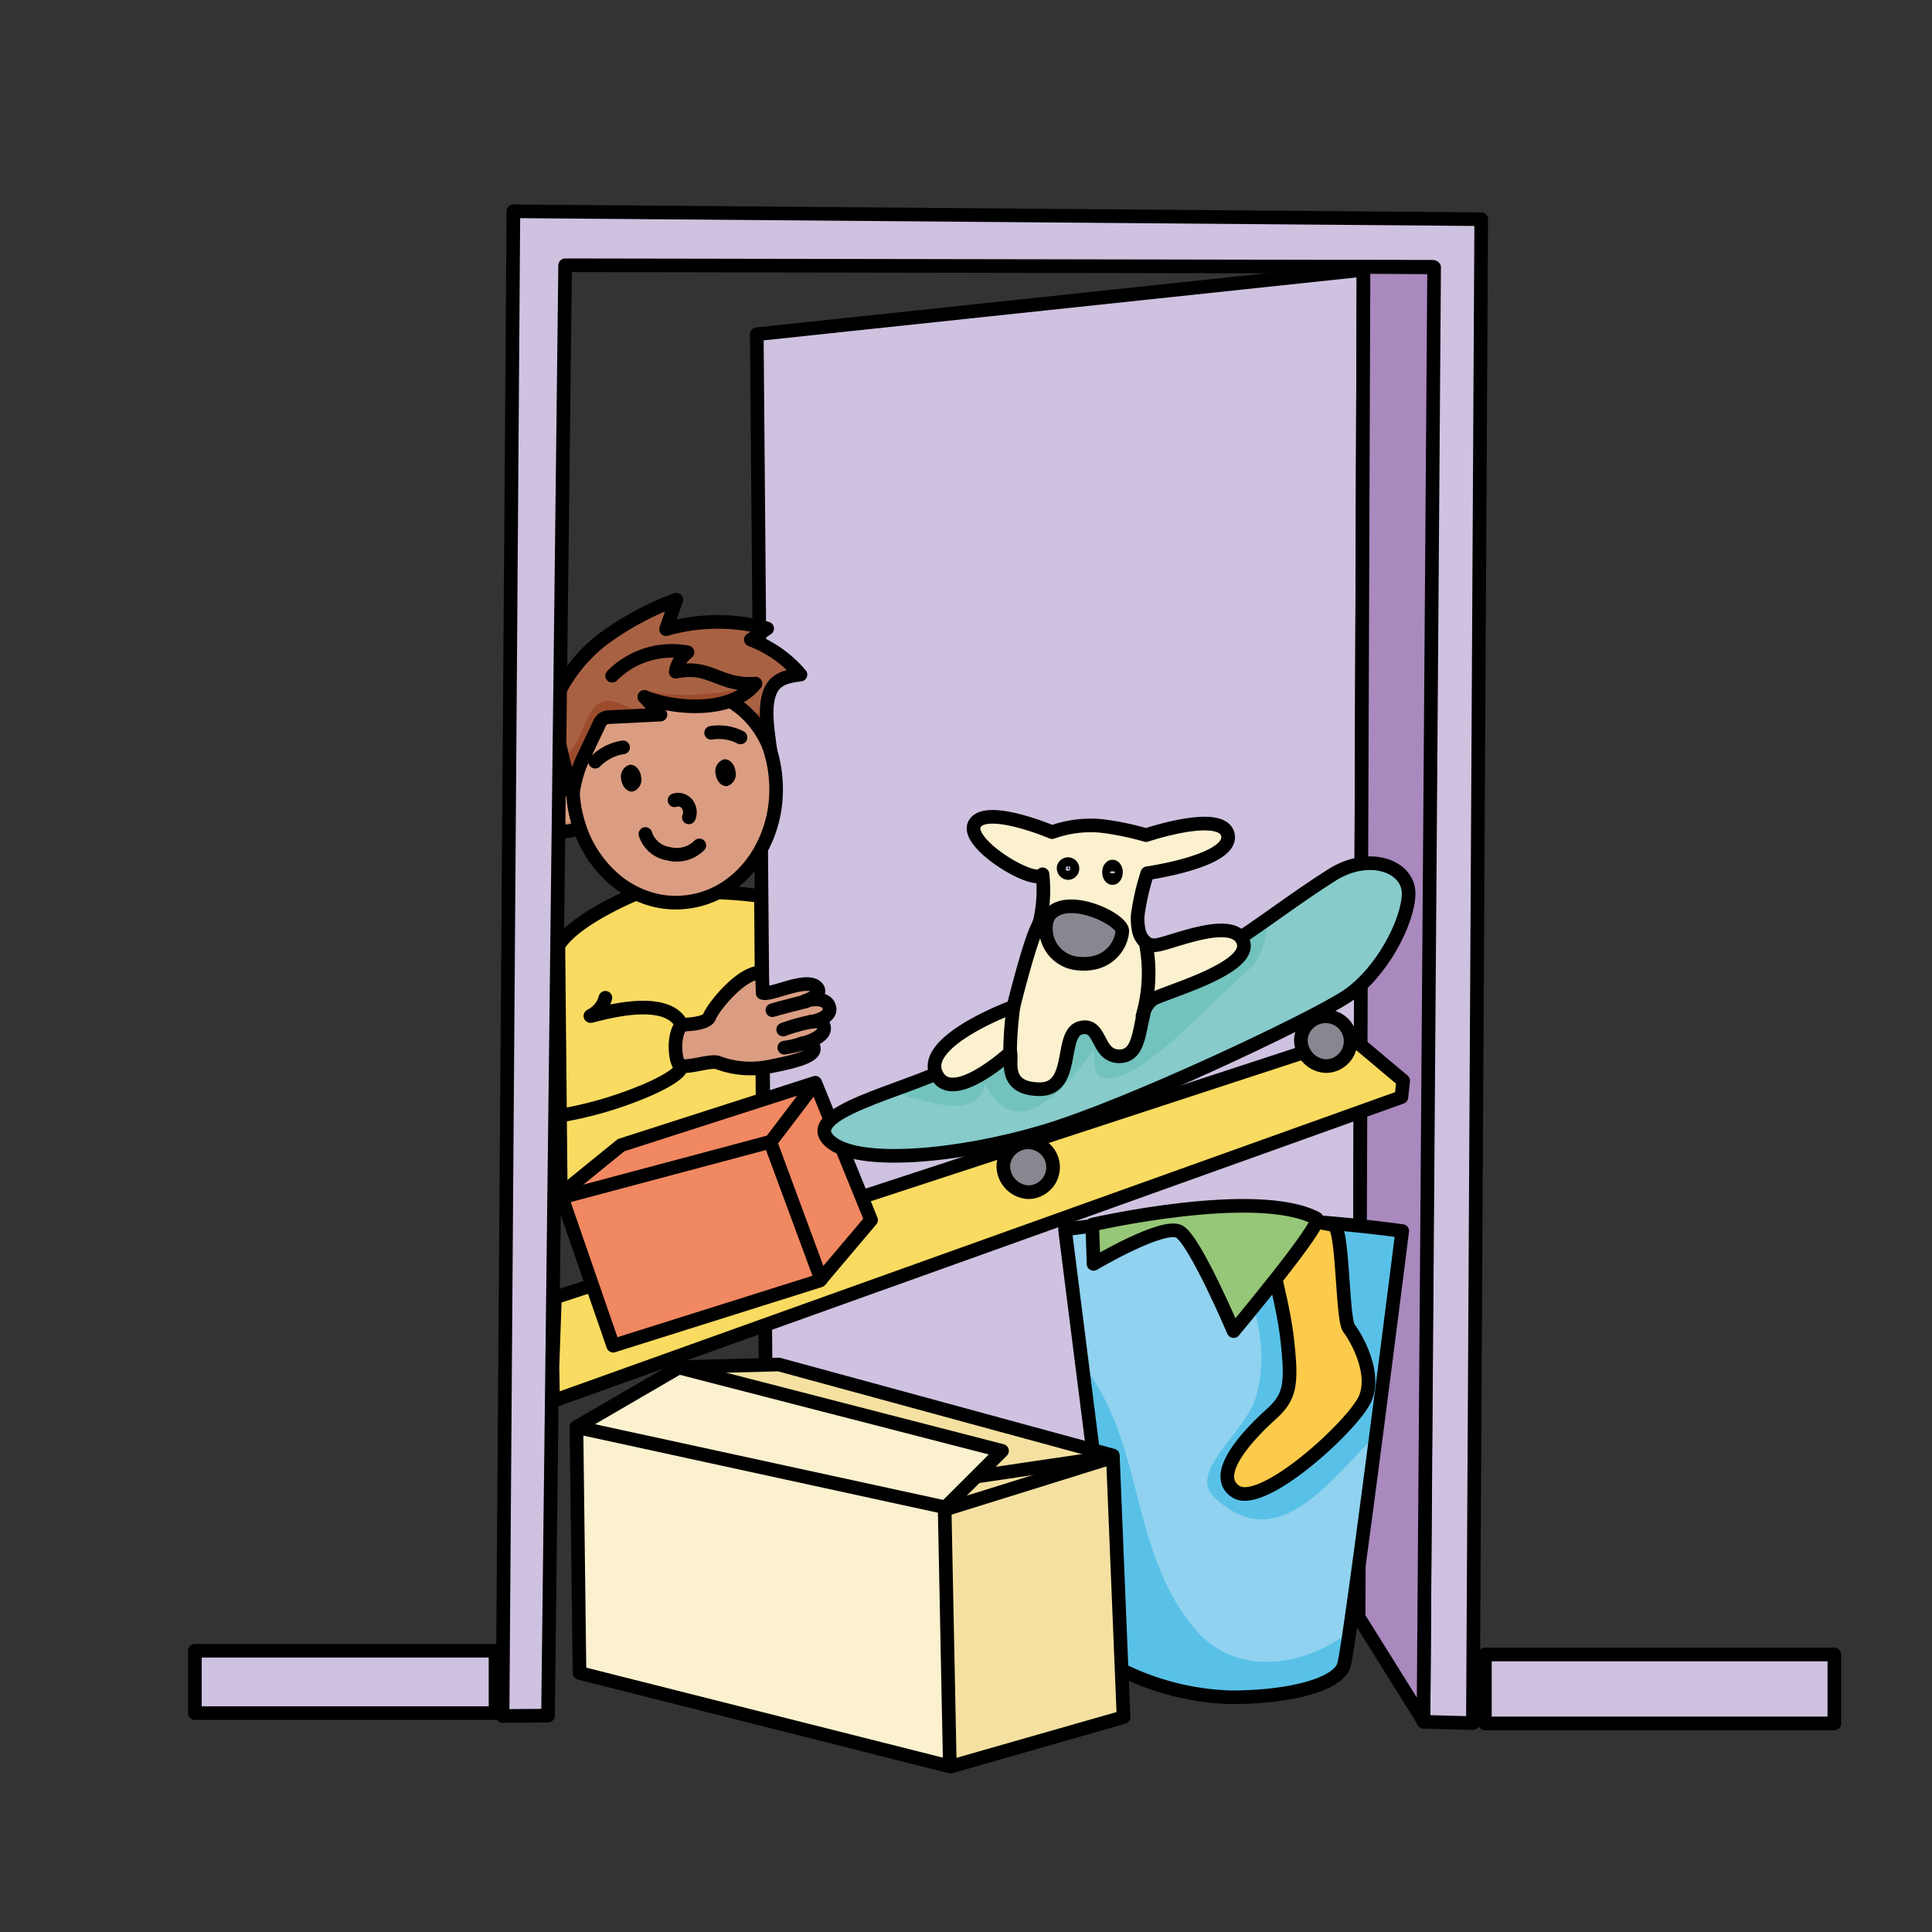 <svg id="zu_hause_lernen" xmlns="http://www.w3.org/2000/svg" viewBox="0 0 283.465 283.465"><rect x="0" y="0" width="283.465" height="283.465" fill="#333333" stroke="none"/><defs><style>.cls-1{fill:#f9db61;}.cls-19,.cls-2{fill:none;}.cls-2{stroke:#000;stroke-linecap:round;stroke-linejoin:round;stroke-width:2px;}.cls-3{fill:#cfc2e0;}.cls-4{fill:#9c4c2c;}.cls-5{fill:#c8866a;}.cls-6{fill:#da9d81;}.cls-7{fill:#a86243;}.cls-8{fill:#a989be;}.cls-9{fill:#90d2f0;}.cls-10{fill:#59c1e7;}.cls-11{fill:#fbf1ce;}.cls-12{fill:#f4e1a1;}.cls-13{fill:#fdcb4b;}.cls-14{fill:#96c678;}.cls-15{fill:#f08861;}.cls-16{fill:#87cbcb;}.cls-17{fill:#72c3bd;}.cls-18{fill:#88878f;}</style></defs><title>zu_hause_lernen</title><g id="Layer_4" data-name="Layer 4"><path class="cls-1" d="M735.48,174.92l-29.72.29-.35-36.48c2.59-4.09,11.61-7.68,11.61-7.68s6.73-.31,11.32-.12a59.975,59.975,0,0,1,6.79.55Z" transform="translate(-623.484)"/><path class="cls-2" d="M717.02,131.05s-9.02,3.59-11.61,7.68l.35,36.48,29.72-.29-.35-43.44a59.975,59.975,0,0,0-6.79-.55C723.75,130.74,717.02,131.05,717.02,131.05Z" transform="translate(-623.484)"/><polygon class="cls-3" points="200.056 39.59 199.316 237.18 112.566 228.95 111.036 49.04 200.056 39.59"/><polygon class="cls-2" points="200.056 39.59 111.036 49.04 112.566 228.95 199.316 237.18 200.056 39.59"/><path class="cls-4" d="M733.65,93.862c.8-.549,1.6-1.1,2.393-1.643a27.582,27.582,0,0,0-14.836.1q.751-2.166,1.51-4.329a43.212,43.212,0,0,0-10.916,5.9,23.118,23.118,0,0,0-7.294,9.853c.438,2.35.845,4.593,1.485,7.257.143.6.3,1.227.473,1.88.3,1.14.644,2.368,1.054,3.712.007-.071.018-.143.028-.214l0,0A17.906,17.906,0,0,1,709.1,111.1q1.12-2.371,2.25-4.741a2.109,2.109,0,0,1,.637-.9,1.945,1.945,0,0,1,1.022-.243l7.375-.368-2.345-2.588c3.193,1.312,8.55,2.012,12.564.579h0c.052.026.1.056.156.083a9.856,9.856,0,0,1,2.362,1.836,16.852,16.852,0,0,1,2.661,3.634c.011.019.021.041.032.06.041.077.083.155.121.231.143.276.268.544.376.8.056.129.108.255.153.376-.056-.513-.139-1.114-.222-1.764a28.676,28.676,0,0,1-.268-3.338,6.482,6.482,0,0,1,1.13-4.3c.936-1.073,2.442-1.3,3.82-1.469A17.732,17.732,0,0,0,733.65,93.862Z" transform="translate(-623.484)"/><path class="cls-5" d="M707.658,117.973c-.09-.638-.146-1.281-.173-1.926l-1.089-3.131a2.7,2.7,0,0,0-.672.021,3.451,3.451,0,0,0-1.714.822,4.835,4.835,0,0,0-1.458,4.316,5.123,5.123,0,0,0,.355,1.286h0a4.1,4.1,0,0,0,3.106,2.607,3.234,3.234,0,0,0,.992-.011,3.411,3.411,0,0,0,1.433-.6l.017-.007C708.33,120.976,707.766,118.738,707.658,117.973Z" transform="translate(-623.484)"/><path class="cls-6" d="M705.724,112.937a3.451,3.451,0,0,0-1.714.822,4.835,4.835,0,0,0-1.458,4.316,5.123,5.123,0,0,0,.355,1.286,4.534,4.534,0,0,0,5.207.844,19.4,19.4,0,0,1-.456-2.232c-.09-.638-.146-1.281-.173-1.926l-1.089-3.131A2.7,2.7,0,0,0,705.724,112.937Z" transform="translate(-623.484)"/><path class="cls-6" d="M735.938,108.68c-.034-.082-.069-.166-.1-.247a.055.055,0,0,0-.017.017l-.011.006a.679.679,0,0,0-.024-.067,13.7,13.7,0,0,0-5.176-5.552h0c-4.014,1.432-9.371.732-12.564-.58q1.175,1.294,2.345,2.589l-7.375.368a1.936,1.936,0,0,0-1.022.243,2.109,2.109,0,0,0-.637.9q-1.127,2.367-2.25,4.74a17.921,17.921,0,0,0-1.555,5.275l0,0c.028.517.08,1.039.153,1.56a18.936,18.936,0,0,0,.8,3.379,17.222,17.222,0,0,0,5.165,7.733,14.285,14.285,0,0,0,6.571,3.174,13.484,13.484,0,0,0,10.978-2.855c.111-.09.219-.179.327-.273.094-.078.188-.161.275-.245a15.865,15.865,0,0,0,2.769-3.319A18.133,18.133,0,0,0,737.3,116.6,19.293,19.293,0,0,0,735.938,108.68Z" transform="translate(-623.484)"/><path class="cls-7" d="M733.65,93.862c.8-.549,1.6-1.1,2.393-1.643a27.582,27.582,0,0,0-14.836.1q.751-2.166,1.51-4.329a43.212,43.212,0,0,0-10.916,5.9,23.142,23.142,0,0,0-7.294,9.853c.438,2.35.845,4.593,1.485,7.257,3.2-1.545,2.887-6.67,5.743-7.995,2.056-.791,4.3,1.425,6.7,1.515-.125-.915-1.1-1.7-.977-2.416-.157-1.144,1.207-.658,1.875-.53,4.877.867,9.746.1,14.616-.669-1.047.624-2.069,1.443-3.183,2.019a9.831,9.831,0,0,1,2.362,1.836,6.33,6.33,0,0,1,2.849,0,6.507,6.507,0,0,1,1.134-4.3c.936-1.072,2.442-1.3,3.82-1.469A17.738,17.738,0,0,0,733.65,93.862Z" transform="translate(-623.484)"/><path d="M729.674,111.418a1.824,1.824,0,0,0-1.183,2.182c.146,1.079.915,1.853,1.715,1.727a1.829,1.829,0,0,0,1.186-2.184C731.242,112.063,730.474,111.292,729.674,111.418Z" transform="translate(-623.484)"/><path d="M715.826,112.22a1.823,1.823,0,0,0-1.186,2.182c.146,1.08.915,1.853,1.715,1.727a1.823,1.823,0,0,0,1.186-2.184C717.4,112.865,716.626,112.094,715.826,112.22Z" transform="translate(-623.484)"/><path class="cls-2" d="M707.547,116.374c.028.516.08,1.038.153,1.559a19.288,19.288,0,0,0,.8,3.379,17.222,17.222,0,0,0,5.165,7.733,14.285,14.285,0,0,0,6.571,3.174,13.484,13.484,0,0,0,10.978-2.855c.111-.09.219-.179.327-.273.094-.078.188-.161.278-.245a15.74,15.74,0,0,0,2.811-3.359,18.1,18.1,0,0,0,2.713-8.925,19.329,19.329,0,0,0-1.043-7.071" transform="translate(-623.484)"/><path class="cls-2" d="M706.465,112.876a2.693,2.693,0,0,0-.7.021,3.462,3.462,0,0,0-1.719.822,4.846,4.846,0,0,0-1.457,4.316,4.368,4.368,0,0,0,3.461,3.894,3.228,3.228,0,0,0,.991-.012,3.392,3.392,0,0,0,1.433-.6" transform="translate(-623.484)"/><path class="cls-2" d="M726.087,124.039a4.688,4.688,0,0,1-4.494,1.225,4.238,4.238,0,0,1-3.412-2.9" transform="translate(-623.484)"/><path class="cls-2" d="M722.456,117.416a1.632,1.632,0,0,1,1.809.517,1.961,1.961,0,0,1,.292,1.994" transform="translate(-623.484)"/><path class="cls-2" d="M727.823,107.518a7,7,0,0,1,4.31.676" transform="translate(-623.484)"/><path class="cls-2" d="M710.813,111.754a7.248,7.248,0,0,1,4.088-2.1" transform="translate(-623.484)"/><path class="cls-2" d="M707.519,116.588c-.41-1.344-.754-2.572-1.054-3.712-.932-3.535-1.419-6.255-1.958-9.137a23.142,23.142,0,0,1,7.294-9.853,43.212,43.212,0,0,1,10.916-5.9q-.758,2.162-1.51,4.329a27.582,27.582,0,0,1,14.836-.1c-.8.546-1.6,1.093-2.393,1.643a17.738,17.738,0,0,1,7.277,5.123c-1.378.167-2.884.4-3.82,1.469-1.506,1.728-1.19,5.069-.862,7.638.083.651.166,1.252.222,1.764" transform="translate(-623.484)"/><path class="cls-2" d="M736.467,109.856c-.045-.121-.1-.246-.153-.375-.108-.256-.233-.524-.376-.8-.038-.075-.08-.153-.121-.23l-.032-.061a13.7,13.7,0,0,0-5.179-5.552" transform="translate(-623.484)"/><path class="cls-2" d="M718.038,102.257l2.345,2.589-7.375.368a1.945,1.945,0,0,0-1.022.243,2.109,2.109,0,0,0-.637.9q-1.127,2.367-2.25,4.74a17.921,17.921,0,0,0-1.555,5.275l0,0c-.01.071-.021.143-.028.214" transform="translate(-623.484)"/><path class="cls-2" d="M718.038,102.257c3.193,1.312,8.55,2.012,12.564.58h0a9.495,9.495,0,0,0,1.878-.9,7.289,7.289,0,0,0,1.847-1.64c-5.322.4-6.6-2.827-11.705-1.738a4.67,4.67,0,0,1,1.729-2.85A12.339,12.339,0,0,0,713.3,99.145" transform="translate(-623.484)"/><path class="cls-6" d="M742.46,149.92a.832.832,0,0,0,.13-.02C742.54,149.91,742.49,149.91,742.46,149.92Zm-1.22,3.18a.292.292,0,0,0-.09.02A.292.292,0,0,0,741.24,153.1Zm.48-6.26c.58-.15,2.82-.63,3.38.76.57,1.42-1.34,2.04-2.26,2.26.55-.05,1.44.01,1.56.9.16,1.31-2.2,2.08-3.12,2.33.55-.11,1.54-.17,1.61.74.09,1.27-3.24,2.04-6.95,2.74a13.685,13.685,0,0,1-7.23-.7c-1.32-.31-5.08,1.16-5.64.25s-.85-4.26.42-5.78c0,0,3.71,0,4.09-1.16s4.65-6.69,7.7-6.5l.1,3c1.27.41,6.4-2.35,7.92-.84C744.28,145.82,742.27,146.63,741.72,146.84Z" transform="translate(-623.484)"/><path class="cls-2" d="M740.92,153.18s.09-.02.23-.06a.292.292,0,0,1,.09-.02" transform="translate(-623.484)"/><path class="cls-2" d="M741.24,153.1a.292.292,0,0,1-.09.02" transform="translate(-623.484)"/><path class="cls-2" d="M741.24,153.1c.01,0,.03-.01.04-.01" transform="translate(-623.484)"/><path class="cls-2" d="M742.84,149.86c.55-.05,1.44.01,1.56.9.16,1.31-2.2,2.08-3.12,2.33" transform="translate(-623.484)"/><path class="cls-2" d="M742.38,149.94a.145.145,0,0,1,.06-.01.031.031,0,0,0,.02-.01c.03-.01.08-.01.13-.02" transform="translate(-623.484)"/><path class="cls-2" d="M742.59,149.9a.832.832,0,0,1-.13.02" transform="translate(-623.484)"/><path class="cls-2" d="M742.59,149.9c.07-.01.15-.03.25-.04" transform="translate(-623.484)"/><path class="cls-2" d="M741.58,146.88a1,1,0,0,1,.14-.04c.58-.15,2.82-.63,3.38.76.57,1.42-1.34,2.04-2.26,2.26" transform="translate(-623.484)"/><path class="cls-2" d="M741.28,153.09c.55-.11,1.54-.17,1.61.74.09,1.27-3.24,2.04-6.95,2.74a13.685,13.685,0,0,1-7.23-.7c-1.32-.31-5.08,1.16-5.64.25s-.85-4.26.42-5.78c0,0,3.71,0,4.09-1.16s4.65-6.69,7.7-6.5l.1,3c1.27.41,6.4-2.35,7.92-.84.98.98-1.03,1.79-1.58,2" transform="translate(-623.484)"/><path class="cls-2" d="M712.309,146.4a4.085,4.085,0,0,1-2.045,2.567c-1.673.842,10.487-3.77,13.166,1.243" transform="translate(-623.484)"/><path class="cls-2" d="M705.168,163.763a55.652,55.652,0,0,0,9.559-2.406c5.541-1.925,9-3.971,8.665-4.973" transform="translate(-623.484)"/><path class="cls-2" d="M741.744,146.918s-3.945.984-4.936,1.3" transform="translate(-623.484)"/><path class="cls-2" d="M742.575,149.9a26.269,26.269,0,0,0-4.184,1.157" transform="translate(-623.484)"/><path class="cls-2" d="M741.313,153.08a16.979,16.979,0,0,1-2.762.636" transform="translate(-623.484)"/><polygon class="cls-3" points="217.326 32.16 216.106 252.82 208.856 252.62 210.226 39.14 82.916 38.92 80.406 251.72 73.736 251.77 75.326 31 217.326 32.16"/><polygon class="cls-2" points="73.736 251.77 75.326 31 217.326 32.16 216.106 252.82 208.856 252.62 210.226 39.14 82.916 38.92 80.406 251.72 73.736 251.77"/><polygon class="cls-8" points="210.416 39.23 208.856 252.52 199.336 237.27 200.056 39.17 210.416 39.23"/><polygon class="cls-2" points="208.856 252.52 199.336 237.27 200.056 39.17 210.416 39.23 208.856 252.52"/><rect class="cls-3" x="217.866" y="242.75" width="51.27" height="10.11"/><rect class="cls-3" x="28.596" y="242.2" width="44.11" height="9.15"/><rect class="cls-2" x="28.596" y="242.2" width="44.11" height="9.15"/><rect class="cls-2" x="217.866" y="242.75" width="51.27" height="10.11"/><path class="cls-9" d="M829.22,180.62s-7.66,60.9-8.57,63.73-7.97,4.68-16.54,4.68a38.779,38.779,0,0,1-16.21-4.09l-8.16-64.54a158.226,158.226,0,0,1,23.84-1.68A210.042,210.042,0,0,1,829.22,180.62Z" transform="translate(-623.484)"/><path class="cls-10" d="M798,238c-8.824-11.471-6.755-26.831-15.762-37.844L787.9,244.94a38.779,38.779,0,0,0,16.21,4.09c8.57,0,15.63-1.85,16.54-4.68.138-.43.434-2.211.834-4.91C814.105,244.977,803.888,246.1,798,238Z" transform="translate(-623.484)"/><path class="cls-10" d="M802,220c8.917,8.025,16.244-2.235,23.4-9.515,1.983-15.246,3.822-29.865,3.822-29.865a210.042,210.042,0,0,0-25.64-1.9c-.625,0-1.239,0-1.847.011,3.852,8.112,8.426,15.913,6.267,25.269C807,210,797,216,802,220Z" transform="translate(-623.484)"/><path class="cls-2" d="M779.74,180.4a158.226,158.226,0,0,1,23.84-1.68,210.042,210.042,0,0,1,25.64,1.9s-7.66,60.9-8.57,63.73-7.97,4.68-16.54,4.68a38.779,38.779,0,0,1-16.21-4.09Z" transform="translate(-623.484)"/><polygon class="cls-11" points="163.276 213.55 164.846 251.94 139.466 259.2 85.026 245.46 84.576 209.39 99.696 200.59 114.266 200.2 163.276 213.55"/><path class="cls-12" d="M788.33,251.94l-1.57-38.39L737.75,200.2l-14.269.382A199.715,199.715,0,0,0,770,212c-3.558,3.3-3.59,5.2-7.156,10.083-2.677,3.667,1.156,25.084-.158,37.05l.264.067Z" transform="translate(-623.484)"/><polygon class="cls-2" points="84.576 209.39 85.026 245.46 139.466 259.2 164.846 251.94 163.276 213.55 114.266 200.2 99.696 200.59 84.576 209.39"/><path class="cls-2" d="M708.059,209.389l54.02,11.749.765,37.915" transform="translate(-623.484)"/><path class="cls-2" d="M762.18,221.469l24.582-7.661" transform="translate(-623.484)"/><path class="cls-2" d="M762.183,221.176l8.321-8.306L723.35,200.715" transform="translate(-623.484)"/><path class="cls-2" d="M766.883,216.619l19.6-2.891" transform="translate(-623.484)"/><path class="cls-13" d="M821.41,194.89c1.03,1.32,4,6.46,2.39,10.28s-15.07,16.25-19,13.68,2.45-8.89,5.22-11.39,3.08-4.31,2.31-11.04-4.12-17.64-4.12-17.64a46.293,46.293,0,0,1,10.95.97C820.58,180.23,820.38,193.57,821.41,194.89Z" transform="translate(-623.484)"/><path class="cls-2" d="M808.21,178.78s3.35,10.9,4.12,17.64.45,8.54-2.31,11.04-9.15,8.82-5.22,11.39,17.39-9.87,19-13.68-1.36-8.96-2.39-10.28-.83-14.66-2.25-15.14A46.293,46.293,0,0,0,808.21,178.78Z" transform="translate(-623.484)"/><path class="cls-14" d="M816.65,178.78c1.14.61-12.17,16.52-12.17,16.52s-5.61-13.19-7.93-14.58-12.62,4.72-12.62,4.72l-.19-5.76S807.89,174.12,816.65,178.78Z" transform="translate(-623.484)"/><path class="cls-2" d="M816.65,178.78c1.14.61-12.17,16.52-12.17,16.52s-5.61-13.19-7.93-14.58-12.62,4.72-12.62,4.72l-.19-5.76S807.89,174.12,816.65,178.78Z" transform="translate(-623.484)"/><polygon class="cls-1" points="205.876 158.57 205.616 160.97 81.146 205.55 81.056 200.55 81.416 190.37 198.216 152.13 205.876 158.57"/><polygon class="cls-2" points="205.616 160.97 81.146 205.55 81.056 200.55 81.416 190.37 198.216 152.13 205.876 158.57 205.616 160.97"/><polygon class="cls-15" points="119.616 158.86 127.806 179 120.286 187.89 89.966 197.44 82.276 175.21 91.126 168.02 119.616 158.86"/><polygon class="cls-2" points="119.616 158.86 127.806 179 120.286 187.89 89.966 197.44 82.276 175.21 91.126 168.02 119.616 158.86"/><path class="cls-2" d="M706.239,175.6l30.256-8.072,7.454,20.167" transform="translate(-623.484)"/><path class="cls-2" d="M736.693,167.361l6.2-8.154" transform="translate(-623.484)"/><path class="cls-16" d="M818.93,128.36c5.52-3.47,11.33-1.23,11.23,2.84s-3.95,11.58-9.14,15.02-32.09,16.17-44.58,19.85-27.01,4.96-31.1,1.45c-4.93-4.21,11.29-7.56,17.67-11.02s35.03-14.24,39.94-17.28S813.41,131.84,818.93,128.36Z" transform="translate(-623.484)"/><path class="cls-17" d="M757,161c4,1,10,3,11-2,5,10,13-1,16-5,0,2,.029,3.653,1,4,5.062,1.808,15-10,22-16,1.676-1.676,2.292-4.236,2.45-7.154-2.244,1.58-4.429,3.094-6.5,4.374-4.91,3.04-33.56,13.82-39.94,17.28a62.283,62.283,0,0,1-7.46,3.073C755.932,160.416,756.463,161,757,161Z" transform="translate(-623.484)"/><path class="cls-2" d="M745.34,167.52c4.09,3.51,18.61,2.23,31.1-1.45s39.39-16.42,44.58-19.85,9.04-10.95,9.14-15.02-5.71-6.31-11.23-2.84-11.06,7.82-15.98,10.86-33.56,13.82-39.94,17.28S740.41,163.31,745.34,167.52Z" transform="translate(-623.484)"/><path class="cls-18" d="M774.34,166.83a4.068,4.068,0,1,1-3.64,4.04A3.855,3.855,0,0,1,774.34,166.83Z" transform="translate(-623.484)"/><path class="cls-18" d="M817.99,148.34a4.063,4.063,0,1,1-3.63,4.04A3.857,3.857,0,0,1,817.99,148.34Z" transform="translate(-623.484)"/><path class="cls-2" d="M770.7,170.87a3.656,3.656,0,1,1,3.64,4.05A3.857,3.857,0,0,1,770.7,170.87Z" transform="translate(-623.484)"/><path class="cls-2" d="M814.36,152.38a3.655,3.655,0,1,1,3.63,4.04A3.849,3.849,0,0,1,814.36,152.38Z" transform="translate(-623.484)"/><path class="cls-18" d="M788.09,136.34a.707.707,0,0,1,.05.27c-.04,1.72-1.76,5.24-6.48,4.76a5.139,5.139,0,0,1-4.63-6.11,2.561,2.561,0,0,1,.56-1.17C780.24,131.24,787.44,134.54,788.09,136.34Z" transform="translate(-623.484)"/><path class="cls-11" d="M772.18,147.7a53.09,53.09,0,0,0-.5,6.76c-.54.49-8.69,7.79-10.84,3.08C758.62,152.66,772.18,147.7,772.18,147.7Z" transform="translate(-623.484)"/><path class="cls-11" d="M791.14,148.98a22.614,22.614,0,0,0,.43-10.68l.02-.02a1.986,1.986,0,0,0,1.54.38c2.22-.26,11.26-4.34,12.74-.53s-10.6,7.18-13.15,8.42a3.489,3.489,0,0,0-1.49,2.45Z" transform="translate(-623.484)"/><path class="cls-11" d="M776.1,134.97a20.625,20.625,0,0,0,.34-6.69c-.99,1.77-11.66-4.6-9.93-7.43s11.34,1.24,11.34,1.24a16.788,16.788,0,0,1,7.4-.89,42.872,42.872,0,0,1,6.4,1.33s11.26-3.81,12,0-11.83,5.59-11.83,5.59a34.913,34.913,0,0,0-1.4,6.11,7.862,7.862,0,0,0,.11,2.07l-2.44.04c-.65-1.8-7.85-5.1-10.5-2.25a2.561,2.561,0,0,0-.56,1.17Zm11.12-6.99c0-.46-.23-.84-.51-.84s-.51.38-.51.84.23.85.51.85S787.22,128.45,787.22,127.98Zm-6.4-.67a.654.654,0,1,0-1.28,0,.653.653,0,1,0,1.28,0Z" transform="translate(-623.484)"/><path class="cls-11" d="M791.14,148.98l.09.02c-.64,2.46-.73,5.78-3.27,5.97-3.7.26-2.71-4.97-5.92-4.17s-.68,9.1-6.1,9.01-3.87-4.37-4.23-5.38l-.03.03a53.09,53.09,0,0,1,.5-6.76v-.01c.1-.4,2.25-9.09,3.53-11.69a5.238,5.238,0,0,0,.39-1.03l.93.29a5.139,5.139,0,0,0,4.63,6.11c4.72.48,6.44-3.04,6.48-4.76a.707.707,0,0,0-.05-.27l2.44-.04a3.093,3.093,0,0,0,1.06,1.98l-.02.02A22.614,22.614,0,0,1,791.14,148.98Z" transform="translate(-623.484)"/><path class="cls-2" d="M772.18,147.7s-13.56,4.96-11.34,9.84c2.15,4.71,10.3-2.59,10.84-3.08l.03-.03c.36,1.01-1.2,5.29,4.23,5.38s2.89-8.21,6.1-9.01,2.22,4.43,5.92,4.17c2.54-.19,2.63-3.51,3.27-5.97a3.489,3.489,0,0,1,1.49-2.45c2.55-1.24,14.63-4.61,13.15-8.42s-10.52.27-12.74.53a1.986,1.986,0,0,1-1.54-.38,3.093,3.093,0,0,1-1.06-1.98,7.862,7.862,0,0,1-.11-2.07,34.913,34.913,0,0,1,1.4-6.11s12.57-1.78,11.83-5.59-12,0-12,0a42.872,42.872,0,0,0-6.4-1.33,16.788,16.788,0,0,0-7.4.89s-9.62-4.08-11.34-1.24,8.94,9.2,9.93,7.43a20.625,20.625,0,0,1-.34,6.69,5.238,5.238,0,0,1-.39,1.03c-1.28,2.6-3.43,11.29-3.53,11.69" transform="translate(-623.484)"/><path class="cls-2" d="M788.09,136.34c-.65-1.8-7.85-5.1-10.5-2.25a2.561,2.561,0,0,0-.56,1.17,5.139,5.139,0,0,0,4.63,6.11c4.72.48,6.44-3.04,6.48-4.76A.707.707,0,0,0,788.09,136.34Z" transform="translate(-623.484)"/><path class="cls-2" d="M779.54,127.31a.653.653,0,1,1,.64.78A.72.72,0,0,1,779.54,127.31Z" transform="translate(-623.484)"/><path class="cls-2" d="M786.2,127.98c0-.46.23-.84.51-.84s.51.38.51.84-.23.85-.51.85S786.2,128.45,786.2,127.98Z" transform="translate(-623.484)"/><path class="cls-2" d="M772.18,147.69v.01a53.09,53.09,0,0,0-.5,6.76c0,.31.01.6.03.88" transform="translate(-623.484)"/><path class="cls-2" d="M791.57,138.3a22.614,22.614,0,0,1-.43,10.68l-.03.12" transform="translate(-623.484)"/></g><rect class="cls-19" width="283.465" height="283.465"/></svg>